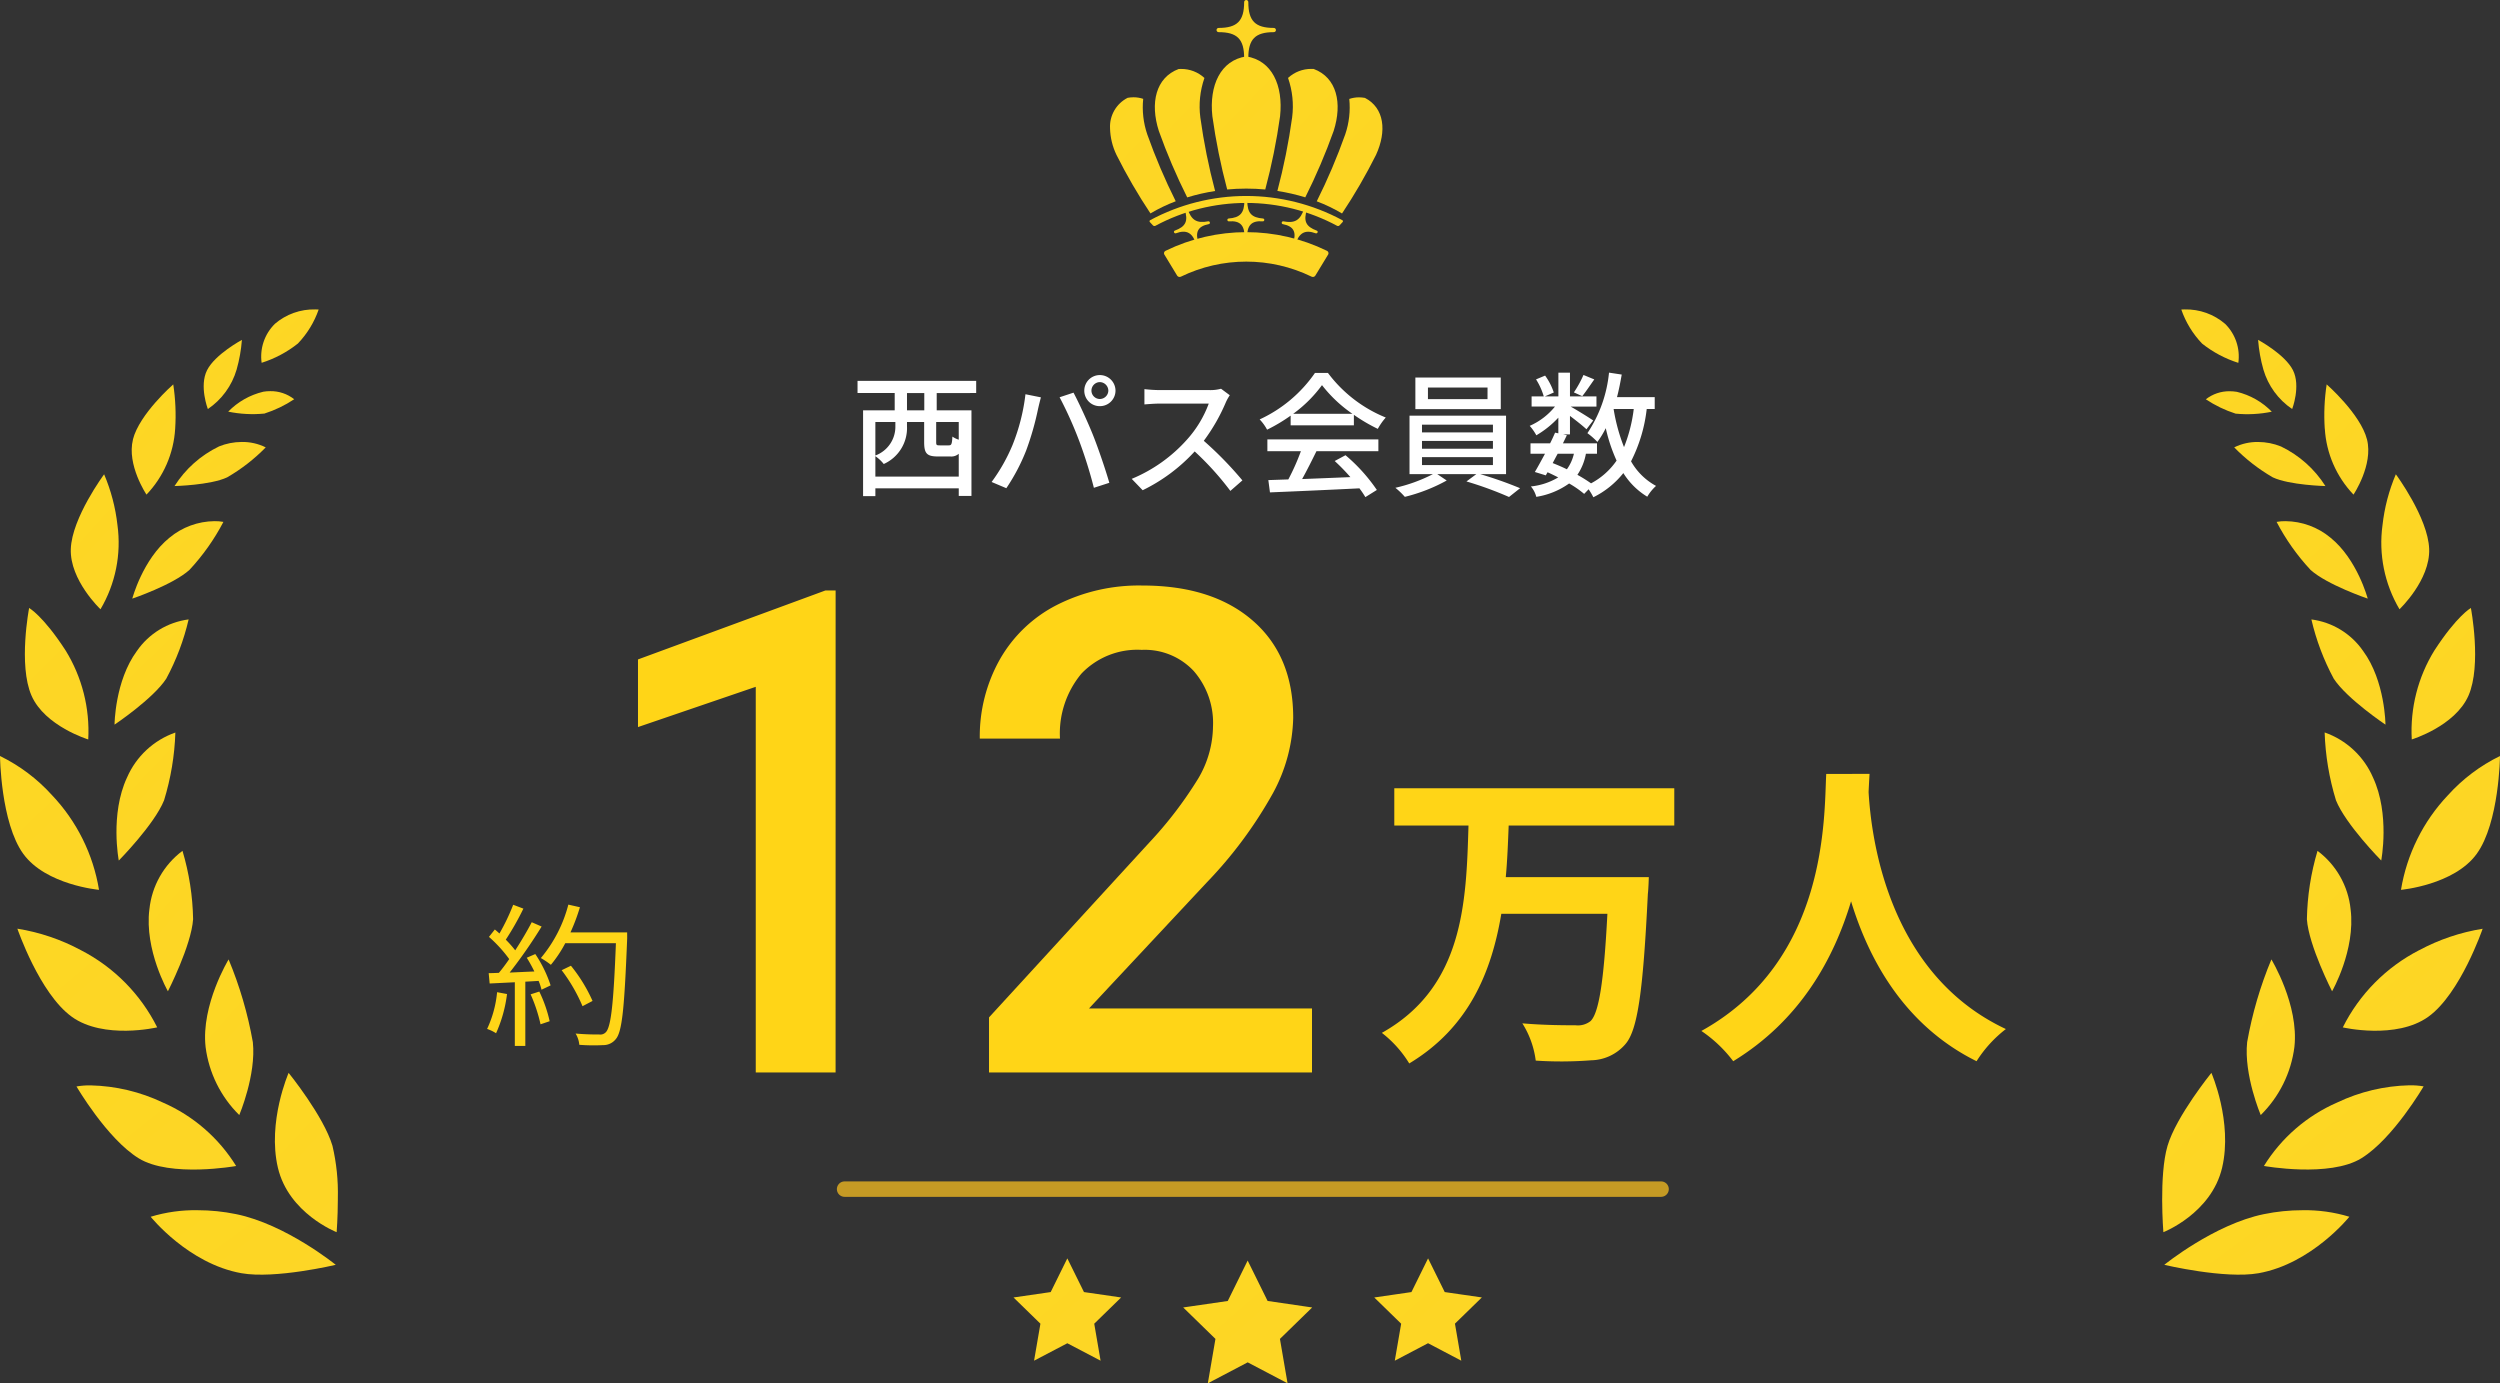 <svg height="143.308" viewBox="0 0 259 143.308" width="259" xmlns="http://www.w3.org/2000/svg" xmlns:xlink="http://www.w3.org/1999/xlink"><rect x="0" y="0" width="259" height="143.308" fill="#333333" stroke="none"/><linearGradient id="a" gradientUnits="objectBoundingBox" x1="-1.879" x2="1.909" y1="-2.228" y2="9.532"><stop offset="0" stop-color="#ffdc1a"/><stop offset="1" stop-color="#f8c741"/></linearGradient><clipPath id="b"><path d="m64.3 278.164a.276.276 0 0 0 -.165.373l1.347 2.219a.3.3 0 0 0 .379.1 15.474 15.474 0 0 1 13.547 0 .3.3 0 0 0 .379-.1l1.347-2.219a.276.276 0 0 0 -.165-.373 19.042 19.042 0 0 0 -16.67 0" transform="translate(-64.105 -276.243)"/></clipPath><clipPath id="c"><path d="m47.047 235.708a.12.12 0 0 0 -.028.2l.315.34a.215.215 0 0 0 .245.048 19.882 19.882 0 0 1 18.841 0 .215.215 0 0 0 .245-.048l.315-.34a.12.12 0 0 0 -.028-.2 21.006 21.006 0 0 0 -19.905 0" transform="translate(-46.979 -233.201)"/></clipPath><clipPath id="d"><path d="m121.167 73.279a64.038 64.038 0 0 0 1.535 7.588c.629-.058 1.286-.092 1.973-.092.687 0 1.344.034 1.972.092a64.056 64.056 0 0 0 1.535-7.587c.341-3.195-.841-5.795-3.508-6.2-2.667.407-3.849 3.007-3.508 6.2" transform="translate(-121.11 -67.077)"/></clipPath><clipPath id="e"><path d="m200.22 82.922a8.937 8.937 0 0 1 .425 4.093 63.8 63.8 0 0 1 -1.53 7.617 20.177 20.177 0 0 1 2.891.663 61.527 61.527 0 0 0 2.941-6.884c.923-2.89.323-5.524-2.067-6.418q-.116-.006-.229-.006a3.519 3.519 0 0 0 -2.431.935" transform="translate(-199.115 -81.987)"/></clipPath><clipPath id="f"><path d="m55.78 81.993c-2.39.893-2.99 3.527-2.068 6.418a61.522 61.522 0 0 0 2.942 6.889 20.183 20.183 0 0 1 2.89-.663 63.789 63.789 0 0 1 -1.53-7.617 8.937 8.937 0 0 1 .425-4.094 3.52 3.52 0 0 0 -2.43-.934q-.113 0-.229.006" transform="translate(-53.3 -81.987)"/></clipPath><clipPath id="g"><path d="m249.333 115.969a8.67 8.67 0 0 1 -.418 3.673 61.416 61.416 0 0 1 -2.952 6.937 16.646 16.646 0 0 1 2.62 1.26 57.362 57.362 0 0 0 3.524-6.075c1.122-2.459.87-4.855-1.152-5.9a3.531 3.531 0 0 0 -.617-.056 3.115 3.115 0 0 0 -1 .163" transform="translate(-245.962 -115.805)"/></clipPath><clipPath id="h"><path d="m1.814 115.861a3.346 3.346 0 0 0 -1.814 3.139v.018a6.73 6.73 0 0 0 .662 2.741 57.326 57.326 0 0 0 3.524 6.074 16.653 16.653 0 0 1 2.62-1.259 61.438 61.438 0 0 1 -2.952-6.937 8.67 8.67 0 0 1 -.418-3.673 3.116 3.116 0 0 0 -1-.163 3.53 3.53 0 0 0 -.617.056" transform="translate(0 -115.805)"/></clipPath><clipPath id="i"><path d="m129.812 0a.218.218 0 0 0 -.217.219c0 1.949-.716 2.674-2.643 2.674a.219.219 0 0 0 0 .438c1.927 0 2.643.725 2.643 2.674a.217.217 0 1 0 .433 0c0-1.949.716-2.674 2.643-2.674a.219.219 0 0 0 0-.438c-1.927 0-2.643-.725-2.643-2.674a.218.218 0 0 0 -.216-.219z" transform="translate(-126.736)"/></clipPath><clipPath id="j"><path d="m141.375 237.006c0 1.315-.447 1.776-1.643 1.87a.139.139 0 0 0 -.12.158.145.145 0 0 0 .149.135c1.2-.093 1.644.418 1.643 1.719a.123.123 0 1 0 .24 0c0-1.3.446-1.813 1.643-1.719a.145.145 0 0 0 .149-.135.139.139 0 0 0 -.12-.158c-1.2-.094-1.643-.555-1.643-1.87a.149.149 0 0 0 -.3 0" transform="translate(-139.611 -236.859)"/></clipPath><clipPath id="k"><path d="m206.641 246.7c-.409 1.259-.99 1.579-2.171 1.349a.147.147 0 0 0 -.165.12.137.137 0 0 0 .1.169c1.182.231 1.458.842 1.051 2.088a.13.13 0 0 0 .071.173.145.145 0 0 0 .162-.108c.406-1.246 1-1.616 2.137-1.2a.154.154 0 0 0 .188-.088.133.133 0 0 0 -.068-.185c-1.139-.418-1.427-.979-1.017-2.238a.141.141 0 0 0 -.1-.182.16.16 0 0 0 -.042-.006.156.156 0 0 0 -.149.107" transform="translate(-204.303 -246.589)"/></clipPath><clipPath id="l"><path d="m77.257 246.595a.141.141 0 0 0 -.1.182c.41 1.259.122 1.82-1.018 2.238a.133.133 0 0 0 -.068.185.154.154 0 0 0 .188.088c1.14-.417 1.731-.047 2.137 1.2a.145.145 0 0 0 .162.108.13.13 0 0 0 .071-.173c-.407-1.245-.131-1.857 1.051-2.088a.137.137 0 0 0 .1-.169.146.146 0 0 0 -.165-.12c-1.181.23-1.761-.09-2.171-1.349a.156.156 0 0 0 -.149-.107.16.16 0 0 0 -.042.006" transform="translate(-76.059 -246.589)"/></clipPath><clipPath id="m"><path d="m255.229 688.132c1.108 4.748 6.088 6.688 6.088 6.688s.121-1.5.124-3.374v-.153a21.33 21.33 0 0 0 -.557-5.423c-.907-3.072-4.541-7.556-4.541-7.556s-2.222 5.07-1.114 9.818" transform="translate(-254.919 -678.314)"/></clipPath><clipPath id="n"><path d="m141.466 804.447s3.886 4.864 9.4 5.849c3.489.624 9.774-.869 9.774-.869s-5.168-4.2-10.318-5.25a19.949 19.949 0 0 0 -3.993-.407 15.777 15.777 0 0 0 -4.859.677" transform="translate(-141.466 -803.77)"/></clipPath><clipPath id="o"><path d="m190.072 587.5a12.027 12.027 0 0 0 3.49 7.054s1.767-4.169 1.406-7.553a40.644 40.644 0 0 0 -2.511-8.571s-2.87 4.711-2.385 9.07" transform="translate(-190.017 -578.426)"/></clipPath><clipPath id="p"><path d="m71.49 689.823s3.156 5.418 6.443 7.446 10.1.8 10.1.8a16.829 16.829 0 0 0 -7.6-6.579 18.372 18.372 0 0 0 -7.459-1.774 7.869 7.869 0 0 0 -1.476.111" transform="translate(-71.49 -689.712)"/></clipPath><clipPath id="q"><path d="m137.813 488.123c-.525 4.211 1.92 8.486 1.92 8.486s2.423-4.738 2.61-7.464a26.323 26.323 0 0 0 -1.1-7.086 8.652 8.652 0 0 0 -3.428 6.063" transform="translate(-137.739 -482.06)"/></clipPath><clipPath id="r"><path d="m21.493 561.144c3.332 2.4 8.857 1.1 8.857 1.1a18.094 18.094 0 0 0 -7.914-8 20.871 20.871 0 0 0 -6.572-2.222s2.3 6.723 5.63 9.118" transform="translate(-15.863 -552.026)"/></clipPath><clipPath id="s"><path d="m109.064 381.491c-1.777 3.811-.852 8.6-.852 8.6s3.68-3.725 4.691-6.239a26.847 26.847 0 0 0 1.171-7.023 8.525 8.525 0 0 0 -5.01 4.667" transform="translate(-107.971 -376.824)"/></clipPath><clipPath id="t"><path d="m2.415 407.841c2.346 3.23 7.843 3.724 7.843 3.724a18.64 18.64 0 0 0 -4.867-9.806 17.742 17.742 0 0 0 -5.391-4.059s.069 6.911 2.415 10.141" transform="translate(0 -397.7)"/></clipPath><clipPath id="u"><path d="m108.6 279.574c-2.289 3.114-2.313 7.629-2.313 7.629s3.992-2.672 5.356-4.758a24.694 24.694 0 0 0 2.319-6.143 7.724 7.724 0 0 0 -5.361 3.271" transform="translate(-106.286 -276.303)"/></clipPath><clipPath id="v"><path d="m23.406 274.991c1.39 3.165 5.875 4.535 5.875 4.535a15.908 15.908 0 0 0 -2.346-9.22c-2.336-3.6-3.779-4.4-3.779-4.4s-1.141 5.919.25 9.084" transform="translate(-22.716 -265.907)"/></clipPath><clipPath id="w"><path d="m126.74 190.575c-2.784 2.248-3.858 6.315-3.858 6.315s4.212-1.43 5.924-2.977a22.707 22.707 0 0 0 3.517-4.973 4.752 4.752 0 0 0 -.923-.076 7.4 7.4 0 0 0 -4.66 1.711" transform="translate(-122.882 -188.864)"/></clipPath><clipPath id="x"><path d="m65.586 154.547c-.115 3.236 3.076 6.247 3.076 6.247a13.539 13.539 0 0 0 1.758-8.72 18.779 18.779 0 0 0 -1.381-5.263s-3.338 4.5-3.453 7.737" transform="translate(-65.583 -146.81)"/></clipPath><clipPath id="y"><path d="m166.748 121.529a11.231 11.231 0 0 0 -4.6 4.1s3.711-.087 5.45-.9a18.605 18.605 0 0 0 4-3.107 5.4 5.4 0 0 0 -2.486-.561 6.36 6.36 0 0 0 -2.37.467" transform="translate(-162.152 -121.062)"/></clipPath><clipPath id="z"><path d="m122.145 74.177c-.665 2.638 1.4 5.711 1.4 5.711a10.813 10.813 0 0 0 2.972-6.835 21.157 21.157 0 0 0 -.2-4.584s-3.514 3.071-4.179 5.708" transform="translate(-122.013 -68.469)"/></clipPath><clipPath id="A"><path d="m215.91 74.734a7.479 7.479 0 0 0 -3.618 2.059 12.556 12.556 0 0 0 3.749.2 12.4 12.4 0 0 0 3.087-1.485 3.926 3.926 0 0 0 -2.483-.838 4.48 4.48 0 0 0 -.735.061" transform="translate(-212.292 -74.673)"/></clipPath><clipPath id="B"><path d="m188.993 30.952c-.831 1.651.082 4.025.082 4.025a7.445 7.445 0 0 0 2.979-4.083 15.592 15.592 0 0 0 .55-3.083s-2.78 1.491-3.611 3.142" transform="translate(-188.643 -27.81)"/></clipPath><clipPath id="C"><path d="m243.828 1.5a4.752 4.752 0 0 0 -1.367 4.031 11.707 11.707 0 0 0 3.759-2 9.7 9.7 0 0 0 2.15-3.52s-.128-.011-.346-.011a6.21 6.21 0 0 0 -4.2 1.5" transform="translate(-242.416)"/></clipPath><clipPath id="D"><path d="m.557 685.87c-.907 3.072-.432 8.951-.432 8.951s4.98-1.941 6.088-6.688-1.113-9.819-1.113-9.819-3.636 4.486-4.543 7.556" transform="translate(0 -678.314)"/></clipPath><clipPath id="E"><path d="m12.257 804.177c-5.15 1.052-10.318 5.25-10.318 5.25s6.285 1.493 9.774.869c5.51-.985 9.4-5.849 9.4-5.849a15.785 15.785 0 0 0 -4.859-.677 19.945 19.945 0 0 0 -3.993.407" transform="translate(-1.939 -803.77)"/></clipPath><clipPath id="F"><path d="m78.371 587c-.361 3.384 1.406 7.553 1.406 7.553a12.028 12.028 0 0 0 3.49-7.054c.485-4.359-2.385-9.07-2.385-9.07a40.645 40.645 0 0 0 -2.511 8.571" transform="translate(-78.323 -578.426)"/></clipPath><clipPath id="G"><path d="m102.712 691.486a16.829 16.829 0 0 0 -7.6 6.579s6.809 1.231 10.1-.8 6.443-7.446 6.443-7.446a7.874 7.874 0 0 0 -1.477-.111 18.37 18.37 0 0 0 -7.459 1.774" transform="translate(-95.108 -689.712)"/></clipPath><clipPath id="H"><path d="m133.939 489.146c.187 2.726 2.61 7.464 2.61 7.464s2.445-4.276 1.92-8.486a8.653 8.653 0 0 0 -3.429-6.063 26.323 26.323 0 0 0 -1.1 7.086" transform="translate(-133.92 -482.06)"/></clipPath><clipPath id="I"><path d="m176.75 554.248a18.094 18.094 0 0 0 -7.915 8s5.525 1.292 8.857-1.1 5.63-9.118 5.63-9.118a20.87 20.87 0 0 0 -6.572 2.222" transform="translate(-168.835 -552.026)"/></clipPath><clipPath id="J"><path d="m151.813 383.847c1.011 2.514 4.691 6.239 4.691 6.239s.925-4.784-.852-8.6a8.525 8.525 0 0 0 -5.01-4.667 26.85 26.85 0 0 0 1.171 7.023" transform="translate(-150.642 -376.824)"/></clipPath><clipPath id="K"><path d="m226.843 401.759a18.641 18.641 0 0 0 -4.867 9.806s5.5-.494 7.843-3.724 2.415-10.141 2.415-10.141a17.741 17.741 0 0 0 -5.391 4.059" transform="translate(-221.976 -397.7)"/></clipPath><clipPath id="L"><path d="m140.789 282.446c1.364 2.085 5.356 4.758 5.356 4.758s-.024-4.514-2.313-7.629a7.724 7.724 0 0 0 -5.361-3.271 24.692 24.692 0 0 0 2.319 6.143" transform="translate(-138.47 -276.303)"/></clipPath><clipPath id="M"><path d="m233.939 270.305a15.908 15.908 0 0 0 -2.346 9.22s4.485-1.369 5.875-4.535.25-9.084.25-9.084-1.443.8-3.779 4.4" transform="translate(-231.564 -265.907)"/></clipPath><clipPath id="N"><path d="m106.3 188.94a22.7 22.7 0 0 0 3.517 4.973c1.712 1.547 5.924 2.977 5.924 2.977s-1.074-4.068-3.858-6.315a7.4 7.4 0 0 0 -4.66-1.711 4.751 4.751 0 0 0 -.923.076" transform="translate(-106.299 -188.864)"/></clipPath><clipPath id="O"><path d="m203 152.073a13.539 13.539 0 0 0 1.758 8.72s3.191-3.011 3.076-6.247-3.453-7.737-3.453-7.737a18.773 18.773 0 0 0 -1.381 5.264" transform="translate(-202.851 -146.81)"/></clipPath><clipPath id="P"><path d="m66.936 121.623a18.609 18.609 0 0 0 4 3.107c1.739.811 5.45.9 5.45.9a11.23 11.23 0 0 0 -4.6-4.1 6.363 6.363 0 0 0 -2.37-.467 5.4 5.4 0 0 0 -2.486.561" transform="translate(-66.936 -121.062)"/></clipPath><clipPath id="Q"><path d="m150.519 73.053a10.813 10.813 0 0 0 2.972 6.835s2.068-3.074 1.4-5.711-4.179-5.708-4.179-5.708a21.158 21.158 0 0 0 -.2 4.584" transform="translate(-150.499 -68.469)"/></clipPath><clipPath id="R"><path d="m39.857 75.511a12.4 12.4 0 0 0 3.087 1.489 12.556 12.556 0 0 0 3.749-.2 7.48 7.48 0 0 0 -3.618-2.059 4.479 4.479 0 0 0 -.735-.061 3.925 3.925 0 0 0 -2.483.838" transform="translate(-39.857 -74.673)"/></clipPath><clipPath id="S"><path d="m89.41 30.893a7.445 7.445 0 0 0 2.979 4.083s.913-2.373.082-4.025-3.611-3.141-3.611-3.141a15.586 15.586 0 0 0 .55 3.083" transform="translate(-88.86 -27.81)"/></clipPath><clipPath id="T"><path d="m17.5.011a9.7 9.7 0 0 0 2.15 3.525 11.706 11.706 0 0 0 3.759 2 4.752 4.752 0 0 0 -1.364-4.036 6.21 6.21 0 0 0 -4.195-1.5c-.219 0-.347.011-.347.011" transform="translate(-17.503)"/></clipPath><clipPath id="U"><path d="m5.575 0-1.723 3.491-3.852.559 2.788 2.718-.659 3.832 3.446-1.807 3.446 1.807-.658-3.832 2.787-2.718-3.85-.559z"/></clipPath><clipPath id="V"><path d="m132.028 5.848-4.617.671 3.341 3.257-.789 4.6 4.13-2.171 4.13 2.171-.789-4.6 3.341-3.257-.52-.075-4.1-.6-2.065-4.184z" transform="translate(-127.411 -1.664)"/></clipPath><clipPath id="W"><path d="m276.449 0-1.723 3.491-1.926.28-1.926.28 2.787 2.717-.661 3.832 3.446-1.811 3.445 1.811-.438-2.558-.22-1.279 2.788-2.717-1.921-.276-1.926-.28z" transform="translate(-270.874)"/></clipPath><g clip-path="url(#b)" transform="translate(120.581 24.051)"><path d="m0 0h17.58v11.205h-17.58z" fill="url(#a)" transform="matrix(.915 -.404 .404 .915 -1.774 .763)"/></g><g clip-path="url(#c)" transform="translate(119.09 20.303)"><path d="m0 0h19.67v11.039h-19.67z" fill="url(#a)" transform="matrix(.915 -.404 .404 .915 -1.206 .451)"/></g><g clip-path="url(#d)" transform="translate(125.544 5.84)"><path d="m0 0h12.61v15.724h-12.61z" fill="url(#a)" transform="matrix(.915 -.404 .404 .915 -5.376 2.247)"/></g><g clip-path="url(#e)" transform="translate(132.336 7.138)"><path d="m0 0h11.553v14.903h-11.553z" fill="url(#a)" transform="matrix(.915 -.404 .404 .915 -4.915 2.168)"/></g><g clip-path="url(#f)" transform="translate(119.641 7.138)"><path d="m0 0h11.551v14.902h-11.551z" fill="url(#a)" transform="matrix(.915 -.404 .404 .915 -5.425 2.168)"/></g><g clip-path="url(#g)" transform="translate(136.414 10.082)"><path d="m0 0h11.505v13.943h-11.505z" fill="url(#a)" transform="matrix(.915 -.404 .404 .915 -4.444 1.961)"/></g><g clip-path="url(#h)" transform="translate(115 10.082)"><path d="m0 0h11.085v13.757h-11.085z" fill="url(#a)" transform="matrix(.915 -.404 .404 .915 -4.444 1.961)"/></g><g clip-path="url(#i)" transform="translate(126.034)"><path d="m0 0h8.142v8.178h-8.142z" fill="url(#a)" transform="matrix(.915 -.404 .404 .915 -2.299 1.014)"/></g><g clip-path="url(#j)" transform="translate(127.155 20.622)"><path d="m0 0h5.201v5.372h-5.201z" fill="url(#a)" transform="matrix(.915 -.404 .404 .915 -1.55 .681)"/></g><g clip-path="url(#k)" transform="translate(132.787 21.469)"><path d="m0 0h5.065v5.198h-5.065z" fill="url(#a)" transform="matrix(.915 -.404 .404 .915 -1.499 .655)"/></g><g clip-path="url(#l)" transform="translate(121.622 21.469)"><path d="m0 0h5.065v5.198h-5.065z" fill="url(#a)" transform="matrix(.915 -.404 .404 .915 -1.505 .655)"/></g><g clip-path="url(#m)" transform="translate(28.478 111.148)"><path d="m0 0h13.36v18.056h-13.36z" fill="url(#a)" transform="matrix(.915 -.404 .404 .915 -6.894 2.689)"/></g><g clip-path="url(#n)" transform="translate(15.61 125.378)"><path d="m0 0h20.425v14.279h-20.425z" fill="url(#a)" transform="matrix(.915 -.404 .404 .915 -2.64 1.165)"/></g><g clip-path="url(#o)" transform="translate(21.244 99.393)"><path d="m0 0h11.761v17.069h-11.761z" fill="url(#a)" transform="matrix(.915 -.404 .404 .915 -6.384 2.627)"/></g><g clip-path="url(#p)" transform="translate(7.922 112.441)"><path d="m0 0h19.001v15.446h-19.001z" fill="url(#a)" transform="matrix(.915 -.404 .404 .915 -3.54 1.562)"/></g><g clip-path="url(#q)" transform="translate(15.402 88.148)"><path d="m0 0h10.669v15.428h-10.669z" fill="url(#a)" transform="matrix(.915 -.404 .404 .915 -5.824 2.371)"/></g><g clip-path="url(#r)" transform="translate(1.799 96.215)"><path d="m0 0h17.901v16.382h-17.901z" fill="url(#a)" transform="matrix(.915 -.404 .404 .915 -4.252 1.876)"/></g><g clip-path="url(#s)" transform="translate(12.065 75.886)"><path d="m0 0h11.563v14.874h-11.563z" fill="url(#a)" transform="matrix(.915 -.404 .404 .915 -5.582 2.161)"/></g><g clip-path="url(#t)" transform="translate(0 78.322)"><path d="m0 0h14.982v16.826h-14.982z" fill="url(#a)" transform="matrix(.915 -.404 .404 .915 -5.12 2.259)"/></g><g clip-path="url(#u)" transform="translate(11.866 64.172)"><path d="m0 0h11.421v13.07h-11.421z" fill="url(#a)" transform="matrix(.915 -.404 .404 .915 -4.025 1.776)"/></g><g clip-path="url(#v)" transform="translate(2.577 62.988)"><path d="m0 0h12.572v15.582h-12.572z" fill="url(#a)" transform="matrix(.915 -.404 .404 .915 -5.73 2.219)"/></g><g clip-path="url(#w)" transform="translate(13.704 53.992)"><path d="m0 0h11.877v11.154h-11.877z" fill="url(#a)" transform="matrix(.915 -.404 .404 .915 -2.964 1.308)"/></g><g clip-path="url(#x)" transform="translate(7.332 49.136)"><path d="m0 0h10.895v15.11h-10.895z" fill="url(#a)" transform="matrix(.915 -.404 .404 .915 -5.276 2.278)"/></g><g clip-path="url(#y)" transform="translate(18.084 45.788)"><path d="m0 0h10.491v7.993h-10.491z" fill="url(#a)" transform="matrix(.915 -.404 .404 .915 -1.686 .744)"/></g><g clip-path="url(#z)" transform="translate(13.644 39.822)"><path d="m0 0h9.309v12.522h-9.309z" fill="url(#a)" transform="matrix(.915 -.404 .404 .915 -4.751 1.861)"/></g><g clip-path="url(#A)" transform="translate(23.643 40.526)"><path d="m0 0h7.307v5.145h-7.307z" fill="url(#a)" transform="matrix(.915 -.404 .404 .915 -.963 .425)"/></g><g clip-path="url(#B)" transform="translate(21.101 35.21)"><path d="m0 0h6.957v8.35h-6.957z" fill="url(#a)" transform="matrix(.915 -.404 .404 .915 -3.128 1.168)"/></g><g clip-path="url(#C)" transform="translate(27.06 32.056)"><path d="m0 0h8.035v7.624h-8.035z" fill="url(#a)" transform="matrix(.915 -.404 .404 .915 -2.43 .902)"/></g><g clip-path="url(#D)" transform="translate(224 111.148)"><path d="m0 0h13.68v18.198h-13.68z" fill="url(#a)" transform="matrix(.915 -.404 .404 .915 -6.446 2.689)"/></g><g clip-path="url(#E)" transform="translate(224.22 125.378)"><path d="m0 0h20.425v14.279h-20.425z" fill="url(#a)" transform="matrix(.915 -.404 .404 .915 -2.64 1.165)"/></g><g clip-path="url(#F)" transform="translate(232.757 99.393)"><path d="m0 0h11.761v17.069h-11.761z" fill="url(#a)" transform="matrix(.915 -.404 .404 .915 -6.267 2.627)"/></g><g clip-path="url(#G)" transform="translate(234.539 112.441)"><path d="m0 0h19.001v15.446h-19.001z" fill="url(#a)" transform="matrix(.915 -.404 .404 .915 -3.54 1.562)"/></g><g clip-path="url(#H)" transform="translate(238.975 88.148)"><path d="m0 0h10.669v15.428h-10.669z" fill="url(#a)" transform="matrix(.915 -.404 .404 .915 -5.542 2.371)"/></g><g clip-path="url(#I)" transform="translate(242.714 96.215)"><path d="m0 0h17.902v16.382h-17.902z" fill="url(#a)" transform="matrix(.915 -.404 .404 .915 -4.252 1.876)"/></g><g clip-path="url(#J)" transform="translate(240.833 75.886)"><path d="m0 0h11.563v14.874h-11.563z" fill="url(#a)" transform="matrix(.915 -.404 .404 .915 -4.898 2.161)"/></g><g clip-path="url(#K)" transform="translate(248.742 78.322)"><path d="m0 0h14.982v16.826h-14.982z" fill="url(#a)" transform="matrix(.915 -.404 .404 .915 -5.12 2.259)"/></g><g clip-path="url(#L)" transform="translate(239.459 64.172)"><path d="m0 0h11.421v13.07h-11.421z" fill="url(#a)" transform="matrix(.915 -.404 .404 .915 -4.025 1.776)"/></g><g clip-path="url(#M)" transform="translate(249.829 62.988)"><path d="m0 0h12.572v15.582h-12.572z" fill="url(#a)" transform="matrix(.915 -.404 .404 .915 -5.468 2.219)"/></g><g clip-path="url(#N)" transform="translate(235.855 53.992)"><path d="m0 0h11.877v11.154h-11.877z" fill="url(#a)" transform="matrix(.915 -.404 .404 .915 -2.964 1.308)"/></g><g clip-path="url(#O)" transform="translate(246.679 49.136)"><path d="m0 0h10.895v15.11h-10.895z" fill="url(#a)" transform="matrix(.915 -.404 .404 .915 -5.802 2.278)"/></g><g clip-path="url(#P)" transform="translate(231.465 45.788)"><path d="m0 0h10.491v7.993h-10.491z" fill="url(#a)" transform="matrix(.915 -.404 .404 .915 -1.686 .744)"/></g><g clip-path="url(#Q)" transform="translate(240.83 39.822)"><path d="m0 0h9.309v12.521h-9.309z" fill="url(#a)" transform="matrix(.915 -.404 .404 .915 -4.294 1.861)"/></g><g clip-path="url(#R)" transform="translate(228.521 40.526)"><path d="m0 0h7.307v5.145h-7.307z" fill="url(#a)" transform="matrix(.915 -.404 .404 .915 -.963 .425)"/></g><g clip-path="url(#S)" transform="translate(233.939 35.21)"><path d="m0 0h6.957v8.35h-6.957z" fill="url(#a)" transform="matrix(.915 -.404 .404 .915 -2.647 1.168)"/></g><g clip-path="url(#T)" transform="translate(225.985 32.056)"><path d="m0 0h8.035v7.624h-8.035z" fill="url(#a)" transform="matrix(.915 -.404 .404 .915 -2.044 .902)"/></g><g clip-path="url(#U)" transform="translate(105 130.368)"><path d="m0 0h14.482v14.203h-14.482z" fill="url(#a)" transform="matrix(.915 -.404 .404 .915 -3.916 1.728)"/></g><g clip-path="url(#V)" transform="translate(122.579 130.598)"><path d="m0 0h17.358v17.024h-17.358z" fill="url(#a)" transform="matrix(.915 -.404 .404 .915 -4.694 2.071)"/></g><g clip-path="url(#W)" transform="translate(142.373 130.368)"><path d="m0 0h14.482v14.203h-14.482z" fill="url(#a)" transform="matrix(.915 -.404 .404 .915 -3.916 1.728)"/></g><path d="m0 0h84.588" fill="none" stroke="#c59a24" stroke-linecap="round" stroke-width="1.6" transform="translate(87.5 123.193)"/><path d="m-34.244-7.854h-1.792v-1.792h1.792zm3.57 3.038a2.4 2.4 0 0 1 -.658-.322c-.042.8-.1.91-.378.91h-.938c-.322 0-.364-.028-.364-.35v-2.072h2.338zm-8.638 3.822v-2.114a4.049 4.049 0 0 1 .868.812 4.081 4.081 0 0 0 2.408-3.904v-.45h1.778v2.072c0 1.162.252 1.5 1.414 1.5h1.288a1.158 1.158 0 0 0 .882-.28v2.364zm2.072-5.656v.406a3.177 3.177 0 0 1 -2.072 3.066v-3.472zm8.372-3v-1.26h-12.292v1.26h3.85v1.792h-3.276v8.89h1.274v-.808h8.638v.784h1.316v-8.862h-3.6v-1.792zm11.942-.25a.885.885 0 0 1 .868-.882.9.9 0 0 1 .882.882.885.885 0 0 1 -.882.868.872.872 0 0 1 -.868-.868zm-.742 0a1.6 1.6 0 0 0 1.61 1.61 1.613 1.613 0 0 0 1.624-1.61 1.622 1.622 0 0 0 -1.624-1.61 1.61 1.61 0 0 0 -1.61 1.61zm-7.432 5.63a18.291 18.291 0 0 1 -2.17 3.836l1.526.644a20.309 20.309 0 0 0 2.056-3.91 29.845 29.845 0 0 0 1.232-4.312c.07-.308.2-.84.294-1.19l-1.6-.322a20.52 20.52 0 0 1 -1.338 5.254zm6.9-.434a47.758 47.758 0 0 1 1.526 4.872l1.6-.518c-.378-1.316-1.12-3.5-1.652-4.844-.56-1.414-1.5-3.444-2.058-4.494l-1.442.476a39.669 39.669 0 0 1 2.026 4.512zm14.7-5.39a4.247 4.247 0 0 1 -1.218.14h-5.194a14.979 14.979 0 0 1 -1.526-.1v1.584c.224-.014.98-.084 1.526-.084h5.138a11.518 11.518 0 0 1 -2.226 3.696 15.731 15.731 0 0 1 -5.754 4.1l1.134 1.178a17.917 17.917 0 0 0 5.39-4.02 30.282 30.282 0 0 1 3.696 4.09l1.246-1.09a37.212 37.212 0 0 0 -4-4.1 19.162 19.162 0 0 0 2.288-3.994 4.832 4.832 0 0 1 .406-.728zm7.476 2.594a13.6 13.6 0 0 0 2.982-2.968 14.019 14.019 0 0 0 3.15 2.968zm-.266 1.2h6.552v-1.092a17.566 17.566 0 0 0 2.478 1.456 6.338 6.338 0 0 1 .826-1.176 14.074 14.074 0 0 1 -5.992-4.62h-1.344a14.158 14.158 0 0 1 -5.73 4.816 4.743 4.743 0 0 1 .77 1.064 17.229 17.229 0 0 0 2.44-1.456zm-2.41 2.674h3.474a23.839 23.839 0 0 1 -1.302 2.926l-2.072.07.168 1.274c2.38-.098 5.932-.252 9.268-.42a9.554 9.554 0 0 1 .616.91l1.19-.742a17.815 17.815 0 0 0 -3.248-3.6l-1.12.6a20.409 20.409 0 0 1 1.626 1.67c-1.708.07-3.444.14-5 .2.5-.9 1.022-1.946 1.484-2.884h6.416v-1.222h-11.5zm22.806-5.39h-6.172v-1.2h6.174zm1.372-2.24h-8.846v3.276h8.848zm-8.16 8.246h7.35v.826h-7.35zm0-1.68h7.35v.812h-7.35zm0-1.68h7.35v.8h-7.35zm8.708 5.124v-6.062h-10v6.062h2.422a16.385 16.385 0 0 1 -3.888 1.414 7.844 7.844 0 0 1 .98.938 17.627 17.627 0 0 0 4.34-1.694l-.98-.658h4.046l-1.022.756a37.264 37.264 0 0 1 4.41 1.61l1.148-.91a40.891 40.891 0 0 0 -4.13-1.456zm8.022-10.276a11.345 11.345 0 0 1 -.994 1.806l.868.392c.35-.434.8-1.106 1.246-1.736zm5.208 3.528a15.617 15.617 0 0 1 -1.008 3.948 18.9 18.9 0 0 1 -1.078-3.948zm-6.2 4.634a4.377 4.377 0 0 1 -.728 1.61c-.476-.238-.98-.448-1.47-.644.168-.308.336-.644.518-.966zm8.372-4.634v-1.232h-3.908c.2-.756.35-1.54.49-2.338l-1.316-.2a13.685 13.685 0 0 1 -2.24 6.272 7.4 7.4 0 0 1 1.036.91 9.439 9.439 0 0 0 .868-1.428 16.89 16.89 0 0 0 1.12 3.36 7.437 7.437 0 0 1 -2.646 2.356 14.844 14.844 0 0 0 -1.414-.882 5.725 5.725 0 0 0 .882-2.184h1.148v-1.078h-3.528c.14-.294.28-.574.406-.84l-.378-.084h.7v-1.918c.63.476 1.372 1.064 1.708 1.386l.7-.91c-.35-.252-1.708-1.092-2.338-1.442h2.674v-1.054h-2.744v-2.46h-1.2v2.46h-1.4l.924-.406a6.3 6.3 0 0 0 -.9-1.75l-.938.392a6.916 6.916 0 0 1 .8 1.764h-1.26v1.05h2.422a6.947 6.947 0 0 1 -2.618 2 5.152 5.152 0 0 1 .686.98 9.955 9.955 0 0 0 2.28-1.83v1.624l-.336-.07c-.154.35-.322.728-.518 1.106h-2.03v1.08h1.5c-.378.7-.742 1.372-1.05 1.89l1.134.35.182-.322c.378.168.742.35 1.106.532a6.838 6.838 0 0 1 -2.832.938 2.739 2.739 0 0 1 .56 1.078 7.992 7.992 0 0 0 3.4-1.386 10.226 10.226 0 0 1 1.558 1.08l.462-.478a6.292 6.292 0 0 1 .49.826 9.1 9.1 0 0 0 3.108-2.506 7.532 7.532 0 0 0 2.478 2.45 4.759 4.759 0 0 1 .91-1.12 6.561 6.561 0 0 1 -2.59-2.548 15.859 15.859 0 0 0 1.624-5.418z" fill="#fff" transform="translate(130 50.368)"/><g fill="#ffd517"><path d="m-12.869 0h-8.271v-39.956l-12.2 4.17v-7.007l19.414-7.144h1.06zm49.356 0h-33.461v-5.708l16.574-18.081a41.281 41.281 0 0 0 5.11-6.682 10.827 10.827 0 0 0 1.521-5.383 8.179 8.179 0 0 0 -2-5.742 6.936 6.936 0 0 0 -5.383-2.187 8 8 0 0 0 -6.248 2.46 9.678 9.678 0 0 0 -2.222 6.733h-8.309a16.278 16.278 0 0 1 2.068-8.186 14.239 14.239 0 0 1 5.913-5.657 18.82 18.82 0 0 1 8.87-2.017q7.246 0 11.433 3.64t4.187 10.066a17.082 17.082 0 0 1 -2.1 7.81 44.41 44.41 0 0 1 -6.887 9.28l-12.171 13.023h23.105z" transform="translate(99.436 111.11)"/><path d="m-6.5-4.32a11.5 11.5 0 0 1 -1.036 3.808 4.156 4.156 0 0 1 .928.448 14.081 14.081 0 0 0 1.136-4.064zm3.472.224a15.935 15.935 0 0 1 1.028 3.104l.944-.32a13.86 13.86 0 0 0 -1.072-3.072zm-.4-3.792a14.96 14.96 0 0 1 .788 1.424c-.88.032-1.76.08-2.56.112a51.676 51.676 0 0 0 3.312-4.768l-1.024-.448c-.448.864-1.056 1.9-1.712 2.912a11.26 11.26 0 0 0 -.976-1.104 28.79 28.79 0 0 0 1.824-3.216l-1.056-.4a21.839 21.839 0 0 1 -1.424 2.976c-.16-.144-.32-.288-.48-.416l-.608.768a13.876 13.876 0 0 1 2.1 2.3c-.352.512-.72 1.008-1.072 1.424-.368.016-.736.032-1.056.032l.1 1.072 2.608-.128v6.596h1.088v-6.656l1.376-.08a5.521 5.521 0 0 1 .3.912l.944-.448a13.088 13.088 0 0 0 -1.588-3.248zm10.4-2.624h-5.872a20.323 20.323 0 0 0 .98-2.608l-1.2-.272a14.067 14.067 0 0 1 -2.848 5.536 8.437 8.437 0 0 1 1.04.7 12.664 12.664 0 0 0 1.488-2.236h5.248c-.24 6.24-.508 8.672-1.04 9.216a.785.785 0 0 1 -.688.24c-.4 0-1.376 0-2.448-.1a2.722 2.722 0 0 1 .384 1.168 18.717 18.717 0 0 0 2.464.032 1.646 1.646 0 0 0 1.328-.636c.656-.784.88-3.264 1.168-10.432zm-3.584 7.1a16.178 16.178 0 0 0 -2.24-3.648l-.96.464a17.132 17.132 0 0 1 2.16 3.728z" transform="translate(58 107.11)"/><path d="m-1.98-21.846v-3.861h-29.007v3.861h7.687c-.231 7.953-.495 16.731-8.976 21.483a11.743 11.743 0 0 1 2.838 3.168c6.138-3.696 8.516-9.405 9.538-15.505h10.99c-.363 7.062-.891 10.3-1.749 11.121a2.123 2.123 0 0 1 -1.551.429c-.99 0-3.234 0-5.511-.2a9.432 9.432 0 0 1 1.386 3.861 40.34 40.34 0 0 0 5.742-.033 4.784 4.784 0 0 0 3.531-1.653c1.287-1.452 1.848-5.445 2.343-15.576.066-.5.1-1.749.1-1.749h-14.818c.165-1.782.231-3.6.3-5.346zm15.741-5.346c-.231 4.356.231 19.338-12.936 26.631a13.752 13.752 0 0 1 3.3 3.135c6.963-4.257 10.428-10.626 12.21-16.566 1.848 6.072 5.544 12.87 13 16.566a12.9 12.9 0 0 1 3.038-3.333c-12.309-5.775-13.959-20-14.223-24.552.033-.693.066-1.353.1-1.881z" transform="translate(175.436 107.368)"/></g></svg>